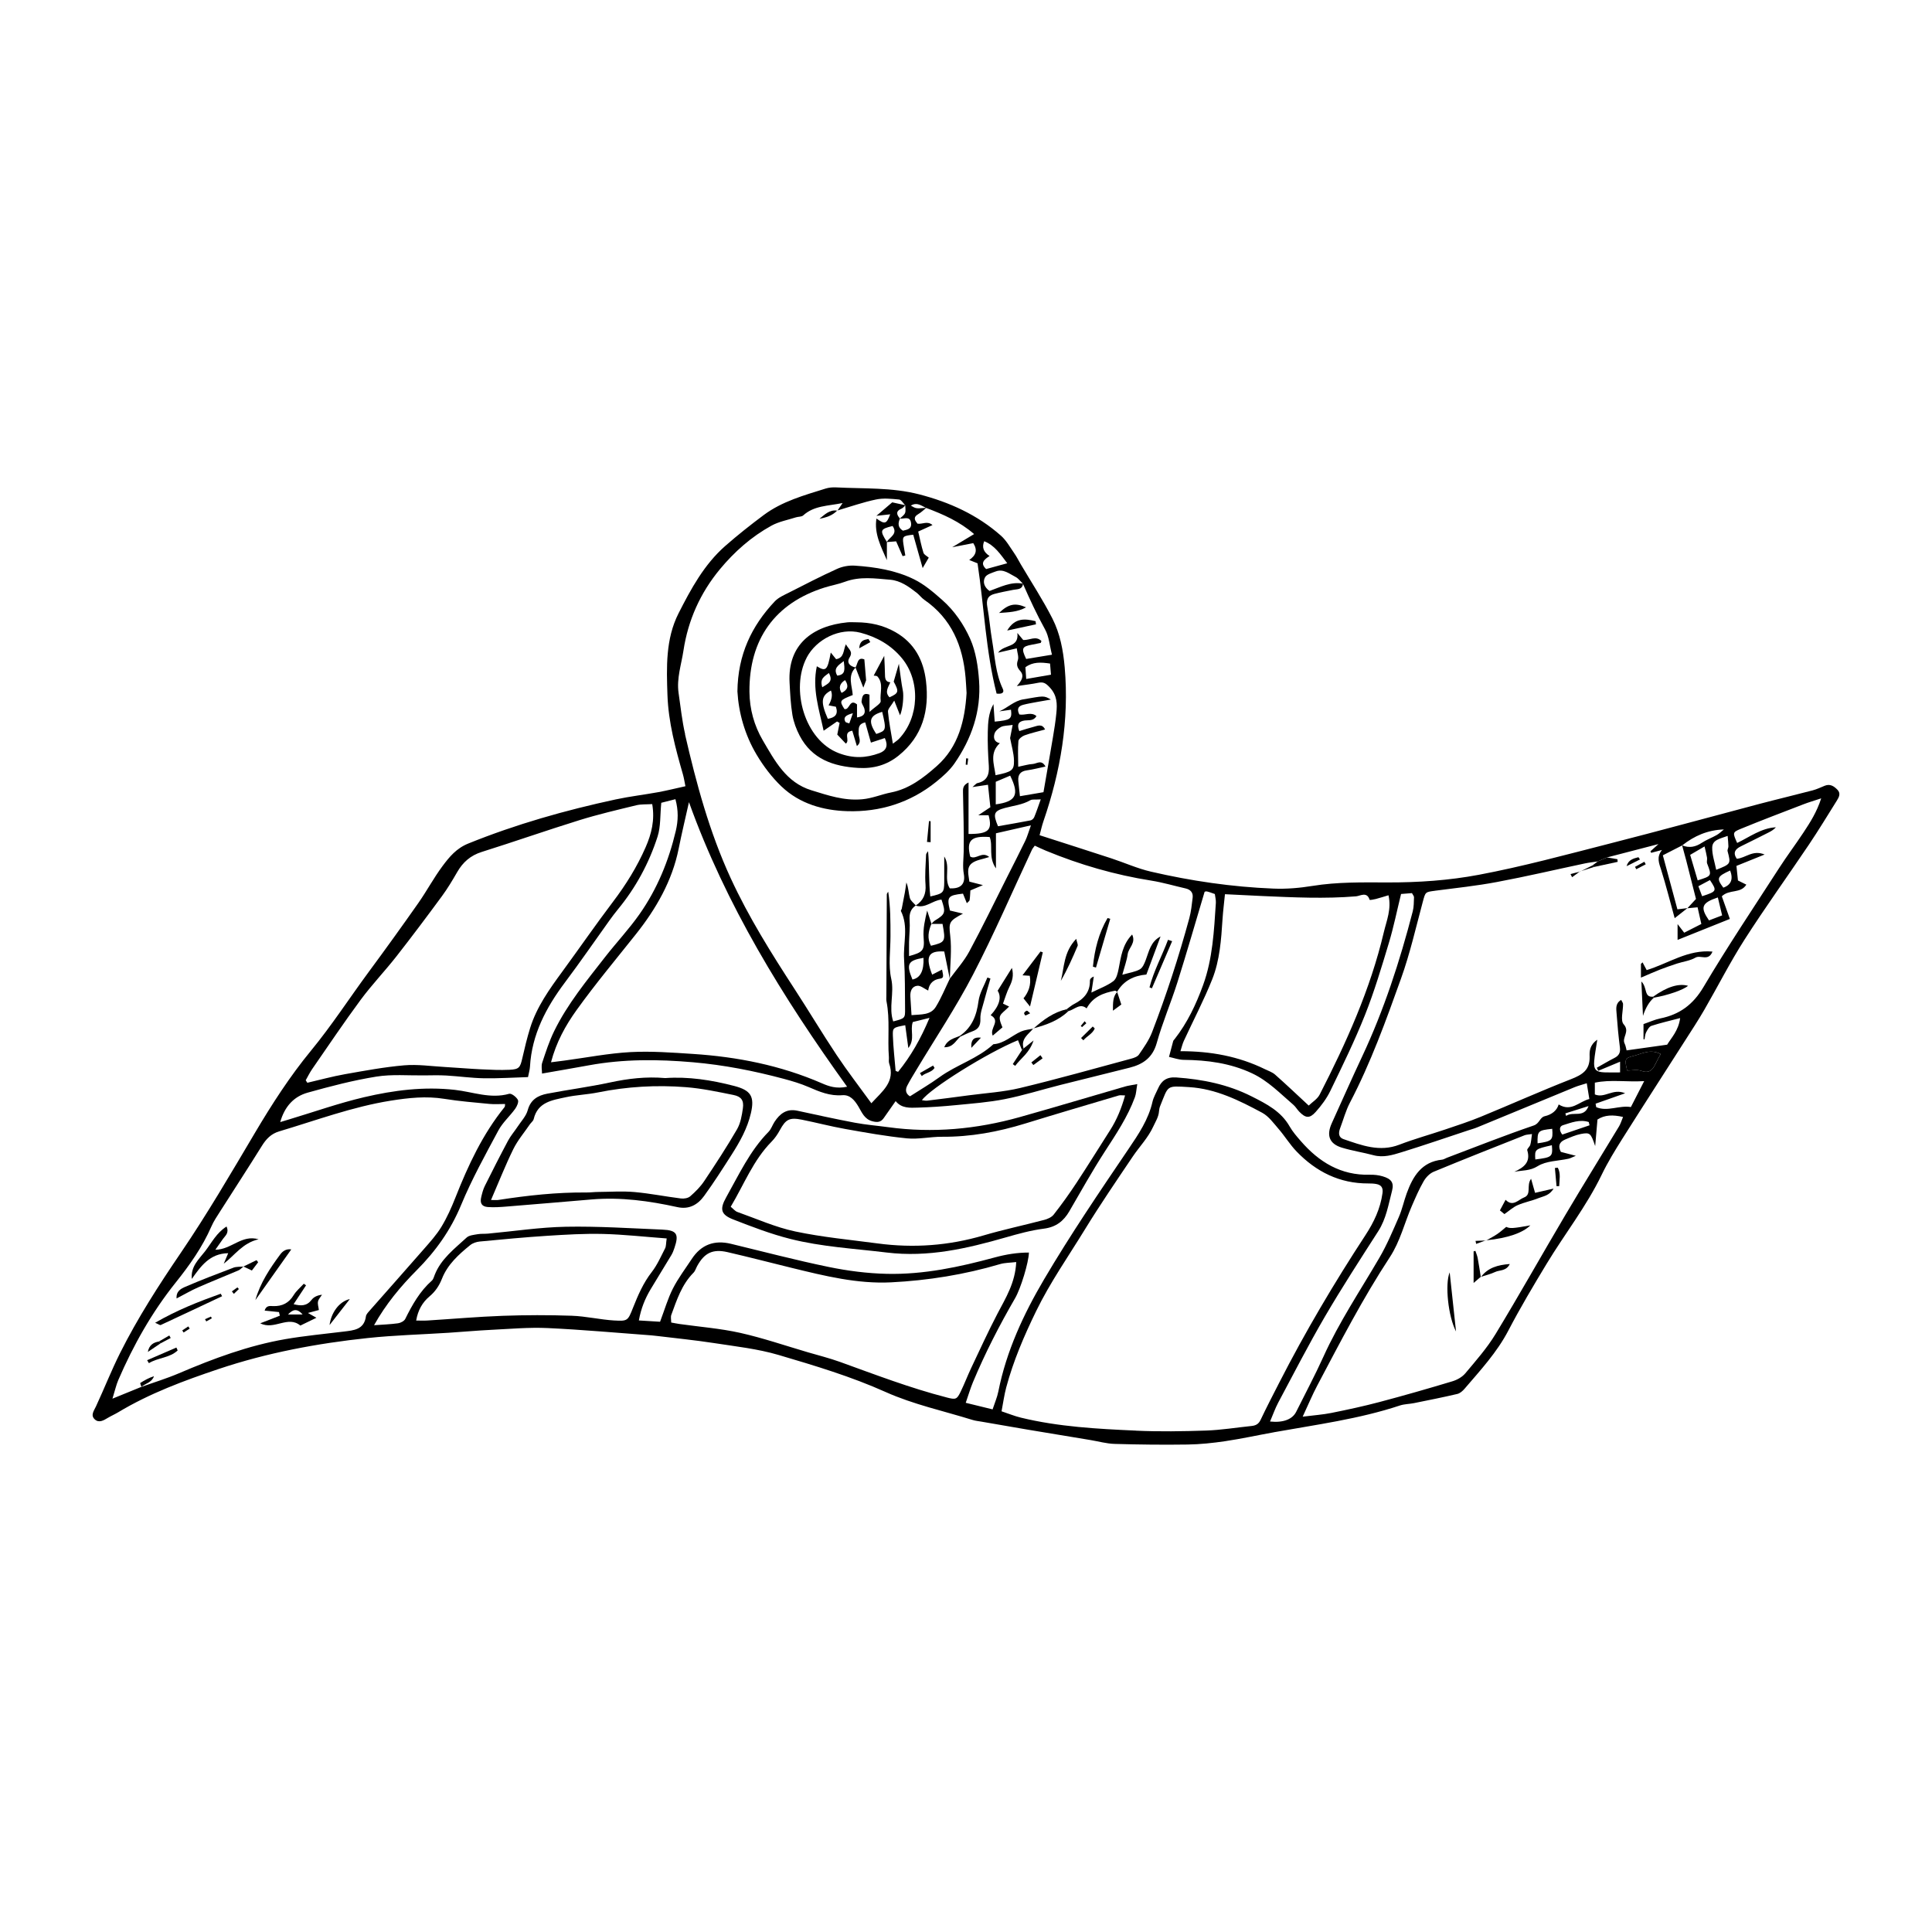 <?xml version="1.0" encoding="UTF-8"?>
<svg id="Layer_1" data-name="Layer 1" xmlns="http://www.w3.org/2000/svg" viewBox="0 0 800 800">
  <defs>
    <style>
      .cls-1 {
        stroke-width: 0px;
      }
    </style>
  </defs>
  <path class="cls-1" d="m684.85,413.12l-.14-.17c.07.09.14.17.14.17Z"/>
  <path class="cls-1" d="m397.68,429.23l-.13-.15c.07.07.13.15.13.15Z"/>
  <path class="cls-1" d="m676.27,437.27c-3.52.85-3.61,1.5-2.5,6.01,1.91,0,4.04-.51,5.75.11,3.17,1.14,4.7-.15,5.91-2.74.6-1.27,1.31-2.49,2.21-4.2-4.4-2.27-7.89-.02-11.38.82Z"/>
  <polygon class="cls-1" points="58.46 574.31 58.46 574.31 58.46 574.31 58.46 574.31"/>
  <path class="cls-1" d="m427.93,425.89l-.04-.05s-.06.07-.09.1c.05-.01.1-.02.15-.03,0,0-.01-.01-.02-.02Z"/>
  <path class="cls-1" d="m379.2,374.98s.04-.03.06-.05c0,0,0,0,0,0-.02.02-.04.03-.07.05,0,0,0,0,0,0Z"/>
  <path class="cls-1" d="m385.72,382.56s.01-.03.02-.05c0,0,0,0,0-.01-.02.02-.04.04-.06.06h.05Z"/>
  <path class="cls-1" d="m393.31,405.23s-.02.03-.03.04c0,.04.02.08.02.12,0-.05,0-.1,0-.16Z"/>
  <path class="cls-1" d="m372.65,214.71s0-.03.02-.04c0,0,0,0,0-.01-.02.02-.04.03-.05.05.02,0,.03,0,.05,0Z"/>
  <path class="cls-1" d="m423.53,241.66s.05.05.07.08c0,.02.02.04.02.05,0-.04.02-.07.03-.11-.04,0-.08-.01-.12-.02Z"/>
  <path class="cls-1" d="m374.85,209.27s.06-.06.09-.09c-.06-.01-.11-.03-.17-.04.03.03.05.06.08.09,0,.01,0,.03,0,.04Z"/>
  <path class="cls-1" d="m527.47,593.07c17.52-3.15,35.21-5.46,52.21-11.09,1.85-.61,3.9-.59,5.84-.98,5.98-1.21,11.97-2.4,17.91-3.79,1.12-.26,2.22-1.23,3.01-2.15,6.55-7.66,13.4-15.03,18.15-24.13,4.92-9.43,10.37-18.59,15.88-27.69,7.46-12.32,16.43-23.7,22.74-36.77,2.5-5.18,5.53-10.12,8.61-15,8.56-13.56,17.27-27.02,25.9-40.53,2.71-4.25,5.49-8.46,8.01-12.82,5.59-9.66,10.64-19.66,16.65-29.05,8.54-13.33,17.82-26.2,26.66-39.34,4.02-5.98,7.76-12.16,11.59-18.27.88-1.41,1.66-2.95.22-4.44-1.43-1.48-3.05-2.57-5.29-1.65-1.66.68-3.31,1.47-5.04,1.92-7.31,1.92-14.66,3.66-21.97,5.59-20.71,5.47-41.37,11.15-62.12,16.45-17.97,4.59-35.92,9.48-54.12,12.91-12.32,2.32-25.08,3.19-37.64,3.16-10.47-.03-20.83-.24-31.22,1.44-5.3.86-10.77,1.33-16.13,1.11-17.14-.68-34.09-3.16-50.79-7.03-5.57-1.29-10.88-3.7-16.34-5.49-9.73-3.19-19.48-6.29-29.72-9.59.54-1.98.95-3.88,1.57-5.7,7.12-20.69,10.74-41.81,8.83-63.79-.62-7.13-1.93-14.03-5.12-20.28-3.91-7.69-8.67-14.95-13.06-22.39-.91-1.55-1.72-3.17-2.74-4.64-1.74-2.49-3.26-5.27-5.49-7.24-9.77-8.64-21.33-13.87-33.88-17.11-11.3-2.91-22.88-2.28-34.37-2.87-1.42-.07-2.94.05-4.29.47-8.94,2.8-18.06,5.29-25.71,11-5.47,4.08-10.84,8.33-15.96,12.83-8.7,7.66-14.15,17.75-19.28,27.85-5.38,10.59-4.99,22.3-4.59,33.85.39,11.28,3.31,22.06,6.4,32.82.43,1.5.66,3.06,1.04,4.92-4.07.9-7.68,1.8-11.32,2.47-5.85,1.07-11.77,1.75-17.58,3-20.81,4.48-41.23,10.25-61.02,18.26-4.92,1.99-7.82,5.52-10.63,9.29-3.65,4.89-6.54,10.34-10.05,15.35-6.72,9.57-13.56,19.07-20.51,28.48-8.02,10.87-15.34,22.2-23.97,32.69-8.67,10.53-16.17,22.16-23.14,33.93-9.93,16.75-19.73,33.56-30.68,49.66-9.14,13.42-17.93,27.05-25.2,41.58-3.61,7.21-6.57,14.74-9.97,22.07-.85,1.83-2.35,3.65-.53,5.37,1.73,1.63,3.68.46,5.43-.6,1.39-.83,2.89-1.48,4.28-2.31,13.06-7.86,27.32-13.13,41.62-17.93,20.01-6.71,40.76-10.6,61.75-12.82,11.1-1.18,22.29-1.46,33.44-2.18,5.93-.38,11.86-.93,17.79-1.22,7.73-.38,15.48-1.08,23.18-.73,14.38.66,28.72,1.98,43.08,3.03.9.07,1.79.18,2.68.29,7.67.94,15.37,1.69,23,2.87,9.04,1.4,18.26,2.39,26.99,4.97,14.97,4.42,29.92,8.89,44.3,15.34,11.42,5.12,23.92,7.81,35.96,11.55,1.19.37,2.47.49,3.71.71,6.37,1.11,12.73,2.23,19.1,3.3,8.68,1.46,17.36,2.88,26.05,4.32,3.31.55,6.61,1.49,9.93,1.59,10.08.29,20.17.41,30.24.26,5.21-.08,10.44-.63,15.59-1.39,6.74-1,13.41-2.47,20.13-3.68Zm142.89-126.58c-7.36,12.19-14.88,24.28-22.13,36.53-9.73,16.43-19.06,33.1-28.97,49.41-3.53,5.8-8.11,10.99-12.5,16.23-1.3,1.55-3.42,2.73-5.4,3.32-9.99,3.01-20.03,5.89-30.11,8.56-6.61,1.75-13.31,3.19-20.02,4.54-3.48.7-7.05.93-11.82,1.53,2.37-5.1,4.02-9.08,6.03-12.87,9.51-17.99,18.85-36.09,30.03-53.12,4.34-6.62,6.08-14.21,9.16-21.29,1.51-3.46,3-6.96,4.89-10.22.92-1.6,2.49-3.23,4.16-3.92,12.47-5.17,25.04-10.12,37.59-15.09.77-.31,1.67-.29,3.09-.52-.26,1.78-.33,3.15-.69,4.44-.23.82-1.44,1.7-1.27,2.26,1.53,4.94-1.39,7.14-5.37,8.95,3.36-.7,6.44-.31,9.7-2.35,3.53-2.21,8.48-2.13,12.8-3.09.62-.14,1.19-.47,2.99-1.2-2.77-.72-4.37-1.14-6.19-1.61-1.22-2.24-.8-4.05,1.73-5.11,2.15-.9,4.32-1.89,6.58-2.32,3.78-.71,4.07-.34,5.89,5.01.37-4.29.65-7.49.95-10.99,3-1.96,6.43-2.01,10.59-1.06-.63,1.5-1.01,2.83-1.69,3.96Zm-27.76,7.72c.41,4.76.07,5.03-6.86,5.9-.27-4.24-.2-4.3,6.86-5.9Zm.14-6.79c.39,4.7-.06,5.15-6.07,6-.09-5.13.14-5.36,6.07-6Zm15.13-2.81c.11.45.21.9.32,1.35-3.79,1.29-7.58,2.57-11.28,3.84-1.36-1.69-1.27-3.4.25-3.87,3.45-1.08,7-2.53,10.71-1.32Zm-9.7-3.58c3.2-1.01,6.4-2.02,9.61-3.03-1.94,5.15-6.4,2.03-9.28,4.08-.11-.35-.21-.7-.32-1.05Zm27.15-2.62c-4.85-.82-9.68,2.03-14.36.04-.09-.48-.17-.96-.26-1.44,3.71-1.31,7.43-2.62,12.24-4.31-5.1-2.18-8.46,2.23-12.55.48v-4.87c6.56-1.38,12.97-.21,20.43-.64-2.16,4.23-3.78,7.38-5.5,10.73Zm10.12-17.76c-1.21,2.59-2.74,3.88-5.91,2.74-1.72-.62-3.84-.11-5.75-.11-1.11-4.51-1.02-5.16,2.5-6.01,3.49-.85,6.98-3.09,11.38-.82-.91,1.71-1.62,2.93-2.21,4.2Zm28.15-73.09c-2.9-3.87-2.64-4.62,2.83-7.1q2.02,5.39-2.83,7.1Zm-6.7-10.01c1.96,5.13,1.98,5.15-3.92,6.99-1.06-3.61-2.02-6.84-3.11-10.56,1.89-1.11,3.64-2.13,5.96-3.49.45,1.98.81,3.29,1.02,4.63.13.8-.22,1.72.05,2.44Zm1.16,6.87c2.99,4.49,2.89,4.7-3.24,6.68-.47-1.26-.95-2.53-1.55-4.13,1.76-.94,3.29-1.75,4.79-2.55Zm3.27,7.19c.61,2.55,1.14,4.76,1.78,7.43-2,.76-3.76,1.44-5.44,2.08-3.73-5.41-3.11-7.25,3.66-9.51Zm4.38-21.14c0,.67-.5,1.4-.34,2,1.38,5.28,1.41,5.27-4.72,7.7-.61-3.18-1.74-6.24-1.65-9.27.1-3.23,3.35-3.61,6.39-4.77.14,1.73.3,3.04.32,4.35Zm-121.46,18.36c8.57-1.11,17.18-2.02,25.66-3.62,12.17-2.28,24.23-5.12,36.34-7.68,1.76-.37,3.56-.56,5.34-.83.15-.07.31-.13.46-.2,1.12-.48,2.25-.97,3.37-1.45h0c6.9-1.79,13.81-3.59,21.33-5.54-1.38,1.24-2.35,2.11-3.32,2.99.09.21.19.43.28.64,1.26-.33,2.53-.67,4.5-1.19-2.42,3-1.19,5.57-.32,8.34,1.98,6.31,3.59,12.75,5.57,19.91,1.86-1.47,3.55-2.8,5.23-4.12.01-.01.03-.03.04-.04-1.22.15-2.44.3-4.14.5-1.96-7.29-3.92-14.52-6.03-22.38,2.65-1.36,5.32-2.72,7.98-4.08,0-.02,0-.03-.01-.05.02,0,.04.01.06.02,4.96-3.92,10.53-6.38,17.25-6.59-.98.78-1.89,1.68-2.96,2.3-2.01,1.15-4.24,1.94-6.16,3.21-2.61,1.74-5.22,2.27-8.13,1.08,0,0-.02.01-.02.02,0,0-.01,0-.02.01.55,2.02,1.13,4.04,1.65,6.07,1.36,5.32,2.7,10.64,4.08,16.09-1.2,1.3-2.37,2.55-3.53,3.81,0,0,.01,0,.02,0-.02.01-.04.03-.06.04h0c1.24-.12,2.47-.23,4.23-.4.51,2.24,1,4.43,1.56,6.91-2.5,1.27-4.7,2.39-7.1,3.61-.91-1.19-1.64-2.14-2.74-3.56v6.54c7.42-2.98,14.62-5.86,21.65-8.68-1.04-2.92-2.2-6.19-3.33-9.36,3.13-3.06,7.75-.99,10.15-4.84-.89-.44-2.03-1.01-3.47-1.72-.18-1.7-.38-3.63-.63-6.04,3.68-1.49,7.22-2.92,11.67-4.71-4.96-2.08-7.94,1.52-11.54,1.75-1.68-2.52-.64-3.99,1.68-5.13,3.89-1.9,7.75-3.85,11.61-5.8,1.05-.53,2.07-1.15,2.92-2.1-6.08.34-10.84,4-16.04,6.49-1.85-4.14-1.97-4.42,1.36-5.79,8.65-3.56,17.4-6.87,26.12-10.23,2.14-.83,4.36-1.47,7.32-2.45-1.82,5.65-4.56,9.95-7.37,14.19-3.28,4.95-6.85,9.71-10.07,14.7-10.55,16.35-21.4,32.52-31.31,49.25-4.33,7.31-9.91,11.37-17.88,12.99-2.28.46-4.44,1.48-6.95,2.34v6.24c.14.04.28.07.42.11.21-.99.22-2.08.67-2.95.53-1.02,1.26-2.36,2.2-2.67,3.7-1.21,7.51-2.07,11.88-3.22-.66,5.22-3.74,8.28-5.38,11.02-6.01.85-11.25,1.58-16.79,2.36-.24-.87-.37-1.93-.82-2.83-1.25-2.52,2.35-4.91-.39-7.97-1.43-1.59-.21-5.53-.26-8.41,0-.46-.4-.9-.78-1.69-2.51,1.46-2.03,3.74-1.89,5.71.33,4.67.78,9.34,1.37,13.99.27,2.13-.41,3.39-2.28,4.34-2.48,1.26-4.87,2.7-7.3,4.06.2.42.4.84.61,1.26,2.87-1.2,5.74-2.39,9.04-3.77v4.43c-2.29,0-4.42.07-6.53-.02-3.49-.15-4.47-1.18-4.18-4.74.21-2.58.73-5.13,1.27-8.78-3.28,2.32-3.23,4.92-3.17,6.96.17,5.61-3.05,7.56-7.7,9.38-12.56,4.91-24.89,10.44-37.37,15.57-4.82,1.98-9.8,3.6-14.75,5.27-6.31,2.13-12.76,3.9-18.97,6.29-8.19,3.15-15.61.26-23.1-2.29-2.16-.73-2.14-2.62-1.42-4.53,1.34-3.54,2.32-7.27,4.06-10.59,8.62-16.48,14.91-33.94,21.15-51.37,3.7-10.31,6.14-21.08,8.99-31.68,1.14-4.22.97-4.15,5.13-4.69Zm-87.02,1.44c5.57.27,10.54.54,15.51.76,12.92.56,25.84,1.19,38.78.12,1.7-.14,4.55-2.12,5.62,1.46.04.13,1.68-.12,2.54-.35,1.69-.44,3.35-.98,5.27-1.55,1.31,5.73-.79,10.49-1.93,15.3-5.58,23.68-15.52,45.68-26.55,67.21-.96,1.88-3.1,3.16-4.55,4.57-4.9-4.54-9.32-8.75-13.89-12.79-1.17-1.04-2.8-1.57-4.25-2.28-10.88-5.32-22.47-7.47-34.98-7.44.54-1.68.84-3.03,1.41-4.27,3.92-8.5,8.29-16.81,11.75-25.49,3.15-7.9,3.72-16.44,4.27-24.9.22-3.37.65-6.73,1.01-10.37Zm-74.07-17.99c14.04,5.8,28.52,9.98,43.55,12.36,4.79.76,9.48,2.16,14.22,3.24,2.07.47,3.19,1.74,2.93,3.86-.35,2.85-.64,5.75-1.39,8.5-4.36,15.99-9.48,31.74-15.43,47.21-1.27,3.29-3.41,6.29-5.42,9.23-.62.9-2.09,1.4-3.27,1.71-15.29,4.12-30.53,8.43-45.92,12.12-6.96,1.67-14.23,2.1-21.36,3.05-5.71.77-11.42,1.5-17.14,2.2-.67.08-1.37-.11-2.17-.19,3.25-4.77,27.31-19.77,39.78-24.84.55,1.35,1.1,2.71,1.65,4.07.23-.22.46-.44.67-.67-1.22-3.96,1.95-5.78,3.94-8.18-1.66.35-3.42.49-4.94,1.15-3.87,1.69-7,4.99-11.51,5.29-6.52,6.03-15.22,8.5-22.31,13.64-3.86,2.8-8.01,5.21-12.22,7.93-1.71-1.01-2.09-2.6-1.14-4.42,1.16-2.23,2.48-4.37,3.78-6.52,7.86-13.11,16.41-25.88,23.44-39.42,8.79-16.93,16.34-34.5,24.44-51.78.22-.48.6-.88,1.15-1.65,1.53.7,3.08,1.46,4.68,2.12Zm-43.07,49.21c-1.38.7-2.72,1.39-4.09,2.09-2.95-7.52-1.58-9.99,5-9.59.77,3.78,1.53,7.54,2.29,11.29,0-.01.02-.03.03-.04.11-5.95.85-11.89.15-17.85-.66-5.56-.38-6.05,5.28-9.08-2.37-.56-3.88-.92-5.39-1.28-1.36-5.63-.87-6.3,5.4-6.99.47,1.17.97,2.42,1.59,3.95.53-.55,1.09-.87,1.15-1.26.2-1.23.21-2.49.32-4.02,1.33-.56,2.71-1.15,5.2-2.2-2.53-.65-3.96-1.02-5.62-1.45-.27-2.62-1.36-5.65.96-7.54,1.77-1.44,4.49-1.7,7.27-2.65-3.07-2.56-5.44,1.3-7.87-.18-1.65-6.66.31-8.67,8.06-8.09,1.48,3.73-.69,8.21,2.59,12.99v-14.54c4.67-1.07,8.98-2.05,14.49-3.3-1.04,2.88-1.53,4.71-2.34,6.39-2.44,5.03-4.99,10.01-7.51,15-5.19,10.3-10.21,20.69-15.68,30.85-2.17,4.03-5.33,7.53-8.05,11.26,0,.05,0,.1,0,.16,0-.04-.02-.08-.02-.12,0,.01-.02.02-.02.03-1.89,3.88-3.51,7.92-5.76,11.58-2.15,3.51-6.08,3.08-10.07,3.45-.17-2.72-.33-5.2-.48-7.68-.14-2.23.64-4.26,2.89-4.49,1.35-.14,2.85,1.21,4.5,1.99.28-2.12,1.37-4.37,4.73-4.9,1.72-.27,1.65-.78,1.01-3.77Zm21.74-97.76c.37-1.11,1.62-2.19,2.73-2.74,1.17-.57,2.65-.49,4.77-.82-.43,2.18-.75,3.81-1.06,5.44.57,3.12,1.55,6.22,1.61,9.35.09,4.06-.96,4.67-7.63,6.04-.62-4.63-2.56-9.26,1.77-13.27-2.34-.46-2.77-2.25-2.18-4.01Zm.5,29.34v-9.35c1.87-.8,3.93-1.68,5.97-2.54,3.91,7.9,2.48,10.75-5.97,11.89Zm-34.5,72.53c-2.66-6.42-1.91-7.89,4.58-8.98q.35,8.01-4.58,8.98Zm.13,17.61c1.76-.44,3.9-.97,6.94-1.73-3.64,8.7-7.74,15.87-13.01,22.35-.34-.13-.68-.26-1.02-.39-.4-4.84-.97-9.68-1.14-14.53-.12-3.43.13-3.44,5.12-4.39.38,2.85.76,5.67,1.28,9.46,2.91-3.8.61-7.19,1.84-10.76Zm50.31-84.87c-.24.58-.93,1.25-1.52,1.36-4.51.88-9.04,1.64-13.49,2.43-2.14-5.1-1.8-6.32,2.93-7.59,3.53-.94,7.18-1.29,10.45-3.18.8-.46,2.01-.2,4.32-.35-1.12,3.11-1.82,5.25-2.69,7.33Zm-20.72-114.23c4.38,1.73,6.71,5.42,9.54,9.12-3.1.85-5.79,1.59-8.74,2.4-2.69-2.48-.72-4,1.42-5.4q-3.78-2.42-2.22-6.12Zm-123.83,79.96c-1.29-5.61-1.89-11.38-2.72-17.09-.88-6.04,1.14-11.76,2.02-17.62,1.92-12.64,7-23.88,15.08-33.64,6-7.24,13.06-13.5,21.36-18.06,3.08-1.69,6.73-2.35,10.13-3.44,1-.32,2.33-.18,3.01-.8,4.49-4.08,10.18-3.88,16.31-5.12-.96,1.41-1.52,2.24-2.07,3.06,5.29-1.56,10.53-3.4,15.91-4.53,3.06-.65,6.38-.29,9.55.01.89.09,1.66,1.47,2.48,2.32.06.01.11.03.17.04-.03.03-.06.06-.09.09,0,1.06.28,2.24-.09,3.15-.36.88-1.36,1.51-2.1,2.24,0,0,0,0,0,.01,0,.01,0,.03-.02.04.16.01.32.03.48.03,1.64-.02,3.75-1.01,4.12,1.79.34,2.53-1.57,2.75-3.35,3.2-2.13-1.3-2.11-3.05-1.26-5.01-.02,0-.03,0-.05,0,.02-.02.04-.03.05-.05-1.43-1.64-1.78-3.06.7-4.1.58-.24,1.01-.83,1.49-1.29,0-.01,0-.03,0-.04-.03-.03-.05-.06-.08-.09-1.83-.4-3.65-.8-5.29-1.16-2.16,1.84-4.35,3.71-6.54,5.58,1.85-.2,3.7-.4,5.7-.62-1.53,4.07-2.19,4.23-5.69,1.74-1,6.24,1.87,11.63,4.32,17.24v-7.49s-.06,0-.09,0c.02-.03.04-.06.06-.09-2.99-4.8-2.81-5.27,2.39-6.57,2.33,3.34-1.17,4.54-2.39,6.57.01.02.02.03.03.05v.04c1.2-.09,2.41-.19,3.83-.3.91,2.08,1.8,4.1,2.68,6.13.37-.1.75-.19,1.12-.29-.27-1.6-.57-3.2-.8-4.81-.44-3.09-.2-3.31,4.08-3.78,1.21,4.28,2.43,8.62,3.9,13.82,1.17-2,1.85-3.16,2.53-4.32-.76-.67-1.94-1.21-2.2-2.03-.89-2.82-1.45-5.74-2.17-8.78,2.15-.98,3.85-1.75,5.92-2.69-2.18-1.85-4.08-.26-6.22-.57-1.01-1.3-2.05-2.59.4-4.01,1.16-.67,2.13-1.65,3.19-2.51-.03-.01-.05-.02-.08-.04-4.11.35-4.14.34-6.26-.92,2.58-1.58,4.37.09,6.26.92.05,0,.09,0,.13-.01-.02.02-.04.03-.06.05,0,0,0,0,.01,0,6.97,2.63,13.77,5.56,19.86,10.83-3.2,1.92-6.11,3.66-9.01,5.41,0,.01-.02.02-.02.03,2.91-.57,5.83-1.14,8.68-1.69,1.88,2.95,1.1,5.08-1.67,6.98,1.47.59,2.38.95,3.44,1.38,2.72,18,3.4,36.35,7.89,53.94,2.31.3,3.3-.44,2.56-1.99-3.02-6.37-3.27-13.32-4.43-20.07-.79-4.58-1.12-9.25-1.97-13.82-.52-2.8.1-4.66,2.92-5.39,2.58-.67,5.2-1.19,7.82-1.69,1.69-.32,3.7-.03,4.03-2.45,0-.02-.02-.04-.02-.05-.03-.02-.05-.05-.07-.08-4.96-.89-9.29,1.45-13.77,3.05-2.22-1.58-2.9-3.78-1.84-5.68.7-1.24,2.81-1.8,4.39-2.4,3.21-1.21,5.65.97,8.21,2.26,1.17.59,2.02,1.8,3.01,2.76.04,0,.08.01.12.02,0,.04-.02.07-.03.11,2.81,6.38,5.73,12.7,9.12,18.82,1.66,2.99,1.91,6.77,2.88,10.5-4.13.68-7.45,1.23-10.69,1.76-2.1-4.39-1.77-5.15,2.37-5.91,1.21-.22,2.41-.46,3.61-.72.1-.02.14-.29.35-.79-2.3-2.36-4.97-.25-7.55-.43-.58-.7-1.22-1.47-2.42-2.91.72,6.34-5.42,4.54-7.98,8.15,2.86-.66,5.04-1.17,7.73-1.79.21,1.84.91,3.56.45,4.89-.67,1.93-.27,3.09.99,4.5,1.74,1.95.72,3.91-1.42,6.24,3.63-.54,6.28-.83,8.88-1.37,2.16-.44,3.15.19,4.79,1.96,3.06,3.3,3.08,6.78,2.71,10.57-.33,3.4-.87,6.79-1.44,10.16-1.27,7.57-2.61,15.13-3.9,22.62-3.46.59-6.24,1.06-9.75,1.66-.24-2.24-.49-4.29-.67-6.33-.23-2.6.89-4.02,3.58-4.38,2.46-.33,4.87-.98,7.68-1.57-1.66-3.09-3.68-1.13-5.28-1.06-1.72.08-3.42.63-6.02,1.15-.01-3.97-.21-7.32.08-10.63.08-.88,1.5-1.99,2.53-2.37,2.67-.97,5.48-1.59,8.51-2.43-1.24-2.58-3.2-1.48-4.89-1.06-1.88.47-3.73,1.1-5.78,1.72-1.08-2.77-.33-4.03,2.25-4.39,1.66-.23,3.66.31,4.85-1.84-2.26-1.87-4.63-.2-7.07-.65-.91-1.79-.91-3.34,1.52-3.99,1.91-.51,3.87-.82,5.81-1.19,1.7-.32,3.42-.6,5.71-1-3.01-1.77-2.96-1.51-11.43-.08-3.88.66-6.45,3.48-9.93,4.97,1.61-.23,3.22-.45,4.85-.68.46,3.87-.14,4.3-6.75,4.93-.17-2.42-.34-4.84-.51-7.26-2.07,3.67-2.26,7.64-2.35,11.54-.11,4.68.11,9.37.43,14.05.25,3.74-.82,6.3-4.77,7.14-.46.1-.82.64-2,1.63,2.53-.38,4.17-.62,6.42-.96.34,3.15.65,6.1.99,9.3-1.49.99-2.94,1.96-4.99,3.32h4.25c1.67,6.19.02,7.79-8.3,7.76v-21.32c-2.44,1.12-2.32,2.67-2.29,4.24.15,8.08.41,16.16.29,24.23-.05,3.16-.53,6.21.05,9.45.68,3.83-.99,6.19-5.82,5.91-2.57-4.04.41-9-2.29-13.19,0,3.52.03,7.05,0,10.57-.05,4.44-.35,4.75-5.77,5.98-.7-6.21-.34-12.38-.92-18.74-.29.48-.82.95-.83,1.43-.16,4.14-.54,8.31-.23,12.42.29,3.83-.9,6.58-4.01,8.62,0,0,0,0,0,0-.02.02-.04.03-.06.05,4.03,1.35,7.01-2.2,10.68-2.47,1.83,5.36,1.6,6.03-2.67,8.63-.56.34-.99.89-1.47,1.36,0,0,0,0,0,.01,0,.02-.01.03-.02.05h4.59c1.34,7.33,1.21,7.59-4.79,9.06-1.65-3.05-1.07-6.05.19-9.06h-.05s.04-.04.06-.06c-.59-1.82-1.18-3.63-1.77-5.45-.85,3.65-1.79,7.31-1.46,11.3.43,5.23-.36,5.99-6.04,7.55,0-2.04-.04-3.93,0-5.81.07-3.05.44-6.11.23-9.14-.17-2.56.39-4.51,2.49-5.97,0,0,0,0,0,0,.02-.02.04-.03.07-.05-.85-1.02-2.13-1.91-2.45-3.07-.56-2.01-.52-4.19-1.45-6.46-.21,1.39-.38,2.8-.63,4.18-.4,2.24-.85,4.48-1.29,6.71-.07.33-.45.74-.34.95,3.24,6.47.89,13.31,1.31,19.96.42,6.82.34,13.68.41,20.52.04,3.95-.02,3.95-4.91,5.23-1.96-5.77.51-11.73-.81-17.62-1.27-5.66-.31-11.82-.32-17.75,0-6.08,0-12.17-.94-18.35-.2.37-.57.73-.58,1.1-.09,14.05-.14,28.1-.19,42.15,0,.72-.08,1.46.06,2.16,1.51,7.63.38,15.36.99,23.02.07.9-.16,1.88.12,2.69,2.61,7.59-2.79,11.47-7.38,16.48-4.99-6.89-9.93-13.27-14.38-19.96-5.99-8.99-11.53-18.29-17.43-27.35-9.63-14.82-18.99-29.73-26.43-45.87-8.82-19.13-14.24-39.22-18.92-59.59Zm151.48-24.7c-3.47.6-6.55,1.14-10.26,1.78-.14-2-.23-3.39-.33-4.86,3.08-2.28,6.36-2.09,10.2-1.53.13,1.51.25,2.98.39,4.6Zm-149.91,52.77c15.23,42.44,38.74,80.68,65.49,117.85-4.49.95-7.59-.18-10.44-1.42-17.05-7.41-34.96-10.96-53.39-12.16-8.61-.56-17.29-1.22-25.88-.76-9.12.5-18.18,2.28-27.26,3.5-1.74.23-3.49.44-5.64.72,2.17-8.28,5.98-15.21,10.59-21.62,7.76-10.81,16.31-21.03,24.59-31.45,8.24-10.37,15.01-22,17.69-35.43,1.28-6.43,2.83-12.82,4.26-19.24Zm-156.06,110.6c6.67-9.63,13.19-19.36,20.15-28.77,4.59-6.2,9.96-11.81,14.73-17.89,6.43-8.21,12.69-16.56,18.87-24.96,2.34-3.18,4.38-6.6,6.36-10.03,2.35-4.07,5.49-6.85,10.11-8.31,13.55-4.26,26.96-8.97,40.53-13.18,7.73-2.4,15.64-4.24,23.52-6.16,2-.49,4.16-.32,6.58-.48,1.15,6.66-.34,12.39-2.71,17.82-3.54,8.11-8.18,15.57-13.55,22.65-7.18,9.48-13.94,19.28-20.97,28.88-5.34,7.29-10.6,14.62-13.32,23.36-1.28,4.11-2.28,8.32-3.24,12.52-.87,3.83-1.33,4.59-5.25,4.78-3.95.19-7.93,0-11.89-.19-5.03-.24-10.05-.69-15.08-.97-5.57-.32-11.2-1.16-16.71-.68-8.22.71-16.37,2.23-24.51,3.67-5.24.93-10.39,2.35-15.58,3.55-.22-.35-.45-.69-.67-1.04.88-1.53,1.64-3.13,2.64-4.58Zm22.31,102.31c-.76,5.56-5.03,5.81-9.21,6.33-8.03.99-16.1,1.74-24.06,3.11-15.35,2.65-29.86,8.04-44.13,14.14-5.1,2.18-10.43,3.8-15.66,5.68h0s0,0,0,0h0s0,0,0,0c.01,0,.02-.02.03-.02-3.56,1.45-7.14,2.91-11.94,4.87,1.07-3.43,1.54-5.67,2.43-7.73,6.24-14.44,13.89-28.03,23.78-40.38,5.72-7.15,11.05-14.66,14.75-23.17.99-2.29,2.45-4.39,3.79-6.51,5.69-8.95,11.5-17.83,17.1-26.84,1.79-2.88,3.81-5.05,7.19-6.05,15.34-4.57,30.39-10.21,46.28-12.73,7.29-1.16,14.61-1.95,22.05-.75,6.2,1,12.49,1.5,18.75,2.11,2.09.2,4.21.03,6.46.03-.06.37.03.99-.24,1.32-9.07,11.22-15.05,24.09-20.3,37.38-1.65,4.17-3.5,8.33-5.82,12.15-2.02,3.34-4.72,6.31-7.31,9.28-7.46,8.56-15.02,17.02-22.51,25.55-.59.67-1.33,1.45-1.44,2.25Zm102.83,1.74c-5.9-.36-11.74-1.77-17.64-1.97-9.52-.33-19.06-.31-28.58.03-10.41.38-20.81,1.3-31.21,1.95-1.41.09-2.83.01-4.6.01.72-4.27,2.57-7.5,5.48-9.96,2.43-2.05,4.04-4.42,5.2-7.37,2.32-5.89,6.92-10.03,11.69-13.9,1.04-.85,2.58-1.36,3.94-1.49,9.3-.89,18.6-1.77,27.92-2.37,7.71-.49,15.44-.96,23.15-.77,8.57.21,17.11,1.18,26.35,1.86-.31,2.08-.21,3.24-.66,4.11-1.72,3.34-3.25,6.88-5.53,9.81-3.5,4.5-5.67,9.55-7.73,14.73-2.14,5.39-2.19,5.66-7.8,5.32Zm137.56,31.84c-15.02-3.87-29.48-9.41-44.04-14.67-4.39-1.58-8.93-2.72-13.42-4.03-9.3-2.73-18.5-5.89-27.93-8.01-8.22-1.84-16.72-2.49-25.09-3.67-1.06-.15-2.1-.37-3.51-.62,0-1.17-.28-2.28.04-3.16,2.28-6.21,4.32-12.56,9.18-17.45.73-.73,1.03-1.88,1.56-2.83,2.98-5.4,6.43-7.11,12.53-5.71,8.94,2.06,17.83,4.38,26.74,6.56,13.48,3.29,27.05,6.65,41,5.95,15.27-.77,30.38-3.19,45.12-7.55,1.99-.59,4.16-.55,6.7-.85-.4,8.58-4.35,14.84-7.77,21.37-3.83,7.33-7.27,14.86-10.81,22.34-1.54,3.25-2.82,6.62-4.38,9.86-1.62,3.36-2.03,3.48-5.92,2.48Zm19.12,4.97c-3.84-.94-7.25-1.77-11.15-2.73,1.13-3.26,1.92-5.97,3-8.56,5.01-11.99,10.94-23.53,17.46-34.78,2.29-3.95,5.6-14.71,5.7-18.87-4.83-.02-9.51.76-14.12,2.01-14.65,3.98-29.48,7.15-44.72,6.8-8.06-.18-16.2-1.23-24.1-2.86-13.57-2.79-26.98-6.33-40.45-9.58-6.94-1.67-12.34.38-16.21,6.27-2.67,4.06-5.64,7.97-7.83,12.28-2.11,4.15-3.4,8.71-5.3,13.73-2.87-.18-5.51-.34-8.78-.54.89-4.97,2.56-9.04,4.85-12.88,2.84-4.76,5.78-9.46,8.63-14.22.55-.92.93-1.96,1.27-2.98,1.92-5.66.97-7.28-4.98-7.53-13.33-.56-26.67-1.44-39.99-1.19-10.77.2-21.51,1.86-32.27,2.85-1.43.13-2.9-.01-4.3.24-1.56.28-3.48.42-4.53,1.39-4.98,4.62-10.59,8.77-13.21,15.43-.33.83-.57,1.85-1.19,2.4-4.97,4.4-8.12,10.01-11.01,15.85-.45.9-1.9,1.66-2.98,1.81-3.15.44-6.35.54-9.94.8,4.86-8.7,10.98-16.06,17.65-22.76,7.89-7.93,14.07-16.59,18.39-27,4.39-10.61,10-20.74,15.44-30.89,1.76-3.28,4.74-5.89,6.95-8.95.75-1.03,1.56-2.89,1.12-3.71-.64-1.2-2.67-2.79-3.62-2.51-7.73,2.2-15.07-.81-22.47-1.63-12.81-1.43-25.26.15-37.54,3.03-10.5,2.46-20.72,6.08-31.06,9.19-1.02.31-2.03.61-3.72,1.12,1.84-6.46,5.63-10.58,11.37-12.19,9.35-2.62,18.81-5.09,28.38-6.63,6.48-1.05,13.22-.43,19.85-.51,3.06-.04,6.13-.12,9.18.05,5.21.3,10.41,1.05,15.62,1.14,6.05.1,12.11-.31,18.21-.49.36-1.85.74-3.07.81-4.3.76-13.34,6.67-24.49,14.51-34.93,6.27-8.36,12.2-16.98,18.29-25.48,1.16-1.61,2.34-3.2,3.6-4.73,7.41-8.99,12.88-19.11,16.43-30.13,1.34-4.17,1.03-8.88,1.54-14.01,1.63-.41,3.6-.91,5.86-1.49,1.28,4.72,1.16,8.84.15,13.14-2.94,12.42-7.71,24.06-15.03,34.48-4.34,6.18-9.56,11.73-14.21,17.69-7.65,9.81-15.6,19.45-21.11,30.7-2.05,4.19-3.5,8.68-4.97,13.12-.46,1.39-.07,3.05-.07,4.48,6.75-1.19,13.1-2.26,19.42-3.42,14.31-2.63,28.63-2.52,43.09-1.26,12.8,1.11,25.28,3.56,37.63,6.87,3.47.93,6.96,1.96,10.25,3.39,4.49,1.95,8.85,3.79,13.98,3.38,3.15-.25,5.07,2.06,6.66,4.73,1.42,2.38,2.44,5.19,5.77,6.06,2.06.54,3.48.42,4.69-1.31,1.55-2.21,3.1-4.41,4.94-7.04,2.48,3.09,5.95,2.79,9.23,2.7,5.21-.15,10.42-.51,15.61-1.02,6.79-.67,13.65-1.17,20.33-2.49,7.73-1.53,15.29-3.91,22.94-5.85,9.6-2.43,19.22-4.75,28.82-7.19,5.52-1.4,9.49-4.13,11.19-10.24,2.37-8.49,5.89-16.66,8.55-25.08,3.89-12.33,7.46-24.77,11.26-37.49-.05,0,.5-.26.97-.15,1.04.23,2.04.66,3.27,1.07.15,1.25.5,2.48.42,3.68-.76,11.51-1.31,23.11-5.3,34.06-2.88,7.92-6.49,15.57-11.75,22.3-.22.28-.53.55-.62.87-.6,2.17-1.16,4.35-1.73,6.53,2.01.43,4.03,1.2,6.04,1.22,9.82.11,19.31,1.33,28.37,5.59,6.69,3.15,11.63,8.35,17.06,13,.95.81,1.59,1.97,2.46,2.87,2.6,2.69,4.29,2.92,6.79.13,2.37-2.65,4.59-5.62,6.12-8.81,5.01-10.37,10.09-20.74,14.34-31.43,3.85-9.69,6.84-19.75,9.86-29.75,1.97-6.53,3.32-13.25,5.05-20.28,1.49-.12,3.03-.24,4.51-.36.4.78.87,1.26.85,1.71-.08,1.96-.04,3.99-.53,5.87-5.35,20.62-11.9,40.82-20.98,60.15-4.29,9.13-8.37,18.37-12.54,27.55-2.3,5.07-1.01,8.54,4.19,10.12,4.28,1.3,8.76,1.97,13.09,3.13,4.07,1.09,7.89-.08,11.61-1.23,9.28-2.87,18.47-6.04,27.7-9.09,1.2-.4,2.43-.72,3.59-1.2,13.48-5.55,26.94-11.13,40.42-16.67,1.42-.58,2.92-.95,4.99-1.61.41,2.51.71,4.37,1.06,6.52-4.28,1.07-7.46,5.48-12.69,2.26-.78,2.54-2.83,4.19-5.78,4.87-2.04.47-2.12,3.01-4.55,3.84-12.09,4.12-23.98,8.84-35.93,13.36-.67.25-1.32.71-2.01.79-8.5.88-12.1,6.91-14.67,13.97-1.17,3.21-1.87,6.61-3.23,9.73-2.51,5.76-4.96,11.6-8.12,17-7.9,13.54-16.66,26.58-23.15,40.93-3.49,7.71-7.48,15.18-11.25,22.76-1.53,3.09-5.31,4.63-10.83,4.04,1.18-2.75,2.1-5.42,3.41-7.88,6.37-11.93,12.55-23.98,19.36-35.65,6.99-11.96,14.55-23.6,22.03-35.27,3.31-5.16,4.23-11.07,5.72-16.77.89-3.39-.39-4.93-3.89-5.96-1.69-.5-3.55-.71-5.32-.66-11.98.33-21.05-5.25-28.59-13.95-1.65-1.9-3.35-3.84-4.59-6.01-3.6-6.33-9.56-9.35-15.76-12.48-9.88-4.99-20.3-7.06-31.18-7.84-3.96-.28-6.14,1.3-7.58,4.6-.8,1.82-1.86,3.58-2.29,5.48-1.69,7.38-5.75,13.38-9.94,19.56-12.03,17.75-24.09,35.53-34.97,53.99-8.49,14.41-15.6,29.69-18.91,46.37-.48,2.42-1.5,4.73-2.37,7.39Zm59.34,8.79c-15.99-.72-32-1.57-47.64-5.37-2.57-.62-5.03-1.64-8.02-2.63.7-3.66,1.12-6.85,1.95-9.93,2.94-10.98,7.4-21.34,12.38-31.57,5.78-11.87,13.33-22.62,20.18-33.8,6.3-10.27,13.11-20.23,19.85-30.23,2.79-4.14,6.32-7.71,8.47-12.4.97-2.11,2.22-3.98,2.38-6.37.05-.71.2-1.45.47-2.11,3.51-8.62,2.38-8.41,11.94-7.83,11.13.67,20.8,5.52,30.3,10.62,2.71,1.46,4.74,4.32,6.84,6.75,2.59,3,4.67,6.45,7.41,9.29,8.08,8.38,17.81,13.28,29.7,13.23,1.08,0,2.17.03,3.23.22,2.13.37,2.96,1.52,2.64,3.82-.89,6.4-3.54,11.98-7.04,17.34-12.93,19.76-24.95,40.05-35.7,61.09-2.62,5.12-5.28,10.23-7.74,15.44-.83,1.75-2.03,2.34-3.75,2.52-6.25.64-12.49,1.67-18.76,1.89-9.68.33-19.4.49-29.08.05Z"/>
  <path class="cls-1" d="m698.73,376.03s-.03.03-.04.04c.02-.01.04-.03.06-.04,0,0-.01,0-.02,0Z"/>
  <path class="cls-1" d="m367.24,224.36s-.04.06-.06.09c.03,0,.06,0,.09,0v-.04s-.02-.03-.03-.05Z"/>
  <path class="cls-1" d="m346.72,211.42l.02.03s.05-.07.07-.11c-.04.01-.08.03-.12.04,0,0,.01.02.03.04Z"/>
  <path class="cls-1" d="m696.58,350.04s-.04-.01-.06-.02c0,.02,0,.03.01.05,0,0,.01,0,.02-.01,0,0,.02-.01.02-.02Z"/>
  <path class="cls-1" d="m383.45,210.27s.05.02.08.04c.02-.02.04-.03.06-.05-.05,0-.09,0-.13.01Z"/>
  <path class="cls-1" d="m659.42,358.33c.19.23.37.45.56.68,3.29-.71,6.57-1.42,9.86-2.14-.03-.36-.06-.73-.09-1.09-1.44-.25-2.88-.49-4.32-.74h0c-1.12.48-2.25.97-3.37,1.45-.15.07-.31.13-.46.2l-2.17,1.64Z"/>
  <path class="cls-1" d="m665.43,355.04h0c-1.13.48-2.25.97-3.37,1.45,1.12-.48,2.25-.97,3.37-1.45h0Z"/>
  <path class="cls-1" d="m323.61,325.67c7.51,7.17,17.3,9.93,27.28,10.22,13.47.4,26.01-3.49,36.69-12.1,2.78-2.25,5.59-4.71,7.61-7.61,7.13-10.28,11.12-21.73,10.22-34.33-.42-5.85-1.32-12.02-3.67-17.3-2.66-5.97-6.53-11.66-11.58-16.11-3.6-3.18-7.38-6.44-11.64-8.54-7.65-3.77-16.11-5.12-24.59-5.68-2.42-.16-5.13.34-7.34,1.35-6.71,3.04-13.26,6.43-19.82,9.77-2.07,1.05-4.37,2.02-5.92,3.64-9.64,10.19-15.34,22.13-15.5,37.34.5,8.77,3.03,17.94,7.97,26.22,2.83,4.75,6.3,9.32,10.28,13.13Zm18.01-82.44c2.74-.85,5.6-1.34,8.27-2.34,6.17-2.3,12.45-1.36,18.7-.84,4.3.36,7.7,2.86,10.98,5.4,1.13.88,2,2.12,3.18,2.93,11.29,7.8,15.95,19.08,17.08,32.24.17,1.98.26,3.96.41,6.36-.7,11.18-3.27,22.21-12.35,30.24-5.47,4.84-11.37,9.44-18.94,10.92-4,.78-7.66,2.43-11.92,2.82-7.55.69-14.18-1.62-21.03-3.72-10.49-3.22-15.16-12.21-20.14-20.68-3.58-6.11-5.47-12.94-5.53-20.11-.18-21.59,10.45-36.74,31.29-43.22Z"/>
  <path class="cls-1" d="m394.36,226.59s.02-.02.02-.03c-.02.01-.05.03-.07.04.01,0,.03,0,.04,0Z"/>
  <path class="cls-1" d="m417.05,261.09c4.34-.93,8.13-1.75,11.93-2.57-.06-.43-.11-.87-.17-1.3-4.35-1.06-8.54-1.53-11.76,3.87Z"/>
  <path class="cls-1" d="m413.68,253.82c4-.31,7.57-.34,11.19-2.33-4.51-2-7.32-1.41-11.19,2.33Z"/>
  <path class="cls-1" d="m383.84,348.63c.5.03,1,.06,1.51.1v-8.69c-.22-.02-.45-.03-.67-.05-.28,2.88-.56,5.76-.83,8.64Z"/>
  <path class="cls-1" d="m339.3,214.83c2.71-.54,5.33-1.28,7.33-3.39-3.15-.48-5.15,1.67-7.33,3.39Z"/>
  <path class="cls-1" d="m346.63,211.45s.07,0,.11,0c0,0-.01-.02-.02-.03l-.03-.04s-.04.04-.06.06Z"/>
  <path class="cls-1" d="m346.72,211.42s-.03-.04-.03-.04l.03.04Z"/>
  <path class="cls-1" d="m399.89,316.62c.23.02.47.05.7.07.1-.86.21-1.73.31-2.59-.28-.03-.56-.07-.84-.1-.06.87-.12,1.75-.18,2.62Z"/>
  <path class="cls-1" d="m442.8,501.53c4.79-8.24,9.43-16.57,14.6-24.57,4.7-7.27,9.52-14.42,12.53-22.6.55-1.49.59-3.17.99-5.46-2.35.46-3.75.62-5.09,1.01-14.51,4.2-28.98,8.55-43.52,12.64-17.88,5.02-36.05,6.72-54.53,4.19-4.62-.63-9.29-1-13.87-1.86-7.95-1.5-15.85-3.25-23.76-4.96-4.41-.95-7.23,1.22-9.45,4.63-.88,1.35-1.38,3.02-2.48,4.13-7.71,7.84-12.25,17.73-17.53,27.12-2.8,4.98-2.16,7.17,2.97,9.17,7.7,3,15.48,5.99,23.47,8.01,13.09,3.32,26.62,4.03,40,5.66,17.21,2.09,33.26-1.64,49.41-6.28,5.16-1.48,10.41-2.93,15.71-3.6,5.01-.64,8.16-3.11,10.56-7.23Zm-10.56,3.64c-8.32,2.2-16.76,3.97-25,6.4-14.41,4.24-28.99,5.29-43.82,3.31-11.4-1.52-22.9-2.58-34.13-4.96-8.2-1.74-16.03-5.26-23.98-8.08-.93-.33-1.65-1.27-2.74-2.15,5.51-9.21,9.31-19.24,16.92-26.96,1.36-1.38,2.5-3.05,3.43-4.76,2.43-4.47,3.97-5.36,9.11-4.33,6,1.2,11.93,2.77,17.94,3.84,8.49,1.51,17,3.04,25.57,3.89,4.77.47,9.69-.69,14.53-.66,11.83.09,23.25-2.03,34.5-5.5,12.87-3.97,25.79-7.77,38.69-11.6.63-.19,1.36-.02,2.61-.02-1.48,5.3-3.4,10.02-6.2,14.4-4.65,7.27-9.18,14.61-13.93,21.82-2.96,4.5-6.11,8.89-9.43,13.13-.89,1.14-2.61,1.86-4.09,2.25Z"/>
  <path class="cls-1" d="m310.91,461.04c1.63-6.97.07-9.56-6.88-11.37-9.48-2.47-19.06-3.94-28.57-3.26-7.93-.7-15.37.21-22.84,1.81-8.61,1.85-17.37,2.99-26.02,4.65-3.8.73-6.87,2.41-8.07,6.8-.67,2.48-2.72,4.61-4.2,6.86-1.29,1.95-2.85,3.74-3.95,5.79-3.31,6.19-6.49,12.46-9.62,18.74-.71,1.43-1.12,3.04-1.49,4.61-.61,2.53.2,3.95,2.74,4.14,2.68.2,5.41-.01,8.1-.23,11.66-.94,23.31-1.94,34.97-2.92,11.99-1.01,23.74.61,35.4,3.18,4.91,1.08,8.46-1.03,11.09-4.64,4.02-5.54,7.71-11.32,11.39-17.09,3.4-5.33,6.49-10.82,7.95-17.09Zm-25.12,34.33c-.89.78-2.6,1.05-3.85.89-6.41-.8-12.77-2.09-19.2-2.66-4.98-.44-10.03-.08-15.04-.04-1.62.01-3.24.23-4.85.22-12.28-.11-24.42,1.22-36.53,3.1-.68.11-1.38.01-3,.01,3.2-7.38,5.93-14.35,9.22-21.04,1.8-3.67,4.54-6.88,6.87-10.29.51-.74,1.39-1.37,1.58-2.17,1.68-7.1,7.74-7.84,13.29-9.05,4.38-.96,8.93-1.1,13.33-1.99,12.07-2.44,24.27-3.14,36.49-2.17,6.59.52,13.13,1.92,19.63,3.23,3.21.64,4.34,2.26,3.89,5.46-.42,2.98-.96,6.2-2.43,8.74-4.24,7.31-8.87,14.39-13.57,21.42-1.57,2.36-3.66,4.45-5.8,6.32Z"/>
  <path class="cls-1" d="m679.48,399.15v5.66c2.97-1.26,5.4-2.35,7.88-3.32,2.34-.91,4.71-1.73,7.09-2.51,2.54-.82,5.35-1.13,7.59-2.44,2.13-1.24,5.4,1.69,7.06-2.51-10.24-.92-18.11,4.87-27.25,7.67-.57-1.07-1.13-2.14-1.7-3.21-.23.22-.45.44-.68.65Z"/>
  <path class="cls-1" d="m684.52,412.71l.14.17s.04.04.06.07l.14.17c5.9-1.04,12.2-3.24,14.13-4.92-3.89-1.1-8.71.4-14.46,4.51Z"/>
  <path class="cls-1" d="m684.65,412.88c-.07-.09-.14-.17-.14-.17-3.91.35-2.26-3.72-4.85-6.3.26,5.59.46,9.92.66,14.25q1.68-5.11,4.52-7.54s-.07-.08-.14-.17l-.06-.07Z"/>
  <path class="cls-1" d="m684.65,412.88l.06.07s-.04-.04-.06-.07Z"/>
  <path class="cls-1" d="m678.44,354.95c-2.08.53-4.17,1.06-4.91,3.71,1.85-.92,3.7-1.85,5.55-2.77-.21-.31-.42-.63-.64-.94Z"/>
  <path class="cls-1" d="m677.55,359.93c1.3-.68,2.61-1.36,3.91-2.04-.19-.35-.38-.71-.57-1.06-1.29.7-2.58,1.41-3.87,2.11.18.33.35.66.53.99Z"/>
  <path class="cls-1" d="m654.26,360.82c-.06.04-.11.08-.17.12.07-.02.15-.04.22-.06l-.05-.07Z"/>
  <path class="cls-1" d="m650.96,363.23c1.04-.76,2.09-1.52,3.13-2.28-1.26.32-2.51.65-3.77.97.21.44.43.88.64,1.31Z"/>
  <path class="cls-1" d="m654.26,360.83l.05.07c.15-.07.3-.15.45-.22-.17.05-.33.11-.5.16Z"/>
  <path class="cls-1" d="m659.42,358.34c-1.55.78-3.11,1.55-4.66,2.33,1.74-.55,3.48-1.11,5.22-1.66-.19-.22-.37-.45-.56-.67Z"/>
  <path class="cls-1" d="m133.36,536.12c-1.99.22-3.45.95-4.34,2.12-1.98,2.59-4.39,2.59-7.44,1.79,1.8-2.72,3.47-5.27,5.15-7.81-.31-.22-.62-.43-.94-.65-1.42,1.56-3.11,2.94-4.19,4.71-1.99,3.28-4.74,4.66-8.47,4.55-1.24-.03-2.87-.42-3.55,1.86,2.16.22,4.05.42,5.94.61.12.5.24,1,.36,1.5-2.61,1.01-5.21,2.02-8.11,3.15,5.77,2.98,11.48-3.38,16.6.94,2.2-1.07,4.33-2.1,6.64-3.23-1.16-.66-1.99-1.13-3.5-1.99,2.04-.55,3.32-.89,4.53-1.22-.16-1.31-.58-2.48-.36-3.52.22-1.01,1.08-1.89,1.67-2.82Zm-14.09,8.17c1.77-1.85,3.56-2.87,6.02,0h-6.02Z"/>
  <path class="cls-1" d="m94.5,518.91c-.71,1.67-1.28,3.02-1.85,4.36,4.66-3.6,7.84-8.6,14.43-10.11-7.06-2.04-11.19,4.27-17.91,4.33,1.34-1.91,2.24-3.17,3.12-4.44.95-1.36,2.7-2.45,1.52-5.18-4.17,2.63-6.15,6.68-8.8,10.14-2.62,3.41-6.09,6.34-5.59,11.57,3.73-5.27,7.41-10.53,15.08-10.66Z"/>
  <path class="cls-1" d="m96.61,524.94c-6.67,2.52-13.34,5.08-19.89,7.9-1.64.71-3.85,1.75-3.6,4.82,3.26-1.69,5.99-3.3,8.87-4.57,5.54-2.44,11.17-4.66,16.73-7.04.78-.33,1.39-1.06,2.08-1.61h0c-1.4.15-2.91.01-4.19.49Z"/>
  <path class="cls-1" d="m64.23,547.73c1.41.59,2.01,1.07,2.32.93,8.49-3.94,16.95-7.94,25.42-11.93-.19-.34-.38-.69-.57-1.03-9.1,3.25-18.08,6.77-27.16,12.03Z"/>
  <path class="cls-1" d="m116.05,519.42c-4.26,5.77-8.27,11.7-10.3,18.92,4.89-6.91,9.78-13.82,14.86-20.99-2.03-.31-3.5.64-4.56,2.07Z"/>
  <path class="cls-1" d="m136.47,548.67c2.97-3.81,5.68-7.29,8.39-10.76-4.48,1.03-7.75,5.71-8.39,10.76Z"/>
  <path class="cls-1" d="m60.92,563.23c.25.41.49.82.74,1.23,3.72-2.31,8.59-2.13,11.91-5.28-.18-.4-.35-.79-.53-1.19-4.04,1.75-8.08,3.5-12.13,5.25Z"/>
  <path class="cls-1" d="m58.56,574.24s-.04.03-.06.04c.02,0,.04-.02.07-.03,0,0,0-.01,0-.02Z"/>
  <path class="cls-1" d="m63.75,569.86c-2.07.66-3.9,1.67-5.66,2.8-.13.08.3,1.02.47,1.58,1.75-1.41,4.33-1.81,5.19-4.37Z"/>
  <path class="cls-1" d="m58.46,574.31h0s0,0,0,0c0,0,.1-.05.1-.05,0,0-.1.05-.1.05Z"/>
  <polygon class="cls-1" points="58.46 574.31 58.46 574.31 58.46 574.31 58.46 574.31"/>
  <path class="cls-1" d="m58.5,574.28s-.02.02-.03.02c0,0,.1-.05.1-.05-.02,0-.04.02-.07.03Z"/>
  <path class="cls-1" d="m106.22,521.8c-1.81.88-3.61,1.77-5.42,2.65h0c1.07.51,2.14,1.01,3.5,1.64.89-1.17,1.75-2.3,2.6-3.43-.23-.29-.46-.58-.69-.87Z"/>
  <path class="cls-1" d="m65.79,555.49c-2.29.39-4.05,1.48-4.57,4.32,1.75-1.18,3.5-2.37,5.25-3.55-.23-.26-.45-.51-.68-.76Z"/>
  <path class="cls-1" d="m75.47,550.89c.18.29.37.58.55.87.84-.54,1.69-1.07,2.53-1.61-.19-.3-.38-.61-.58-.91-.83.55-1.67,1.1-2.5,1.65Z"/>
  <path class="cls-1" d="m70.69,554.03c-.2-.34-.39-.69-.59-1.03-1.44.83-2.88,1.66-4.31,2.49.23.25.45.51.68.76,1.41-.74,2.81-1.48,4.22-2.22Z"/>
  <path class="cls-1" d="m84.89,546.25c.18.31.35.62.53.93.76-.43,1.53-.86,2.29-1.29-.12-.24-.24-.48-.36-.72-.82.36-1.64.72-2.46,1.08Z"/>
  <path class="cls-1" d="m96.01,534.73c.28.34.55.69.83,1.03.69-.67,1.38-1.33,2.07-2-.2-.23-.41-.46-.61-.68-.76.55-1.52,1.1-2.28,1.66Z"/>
  <polygon class="cls-1" points="462.61 410.72 462.57 410.69 462.61 410.72 462.61 410.72"/>
  <path class="cls-1" d="m449.95,417.53c2.67-4.88,7.03-6.39,11.74-7.3.25-.05.58.29.88.47,0,0,0,0,0,0,2.73-4.7,7.02-6.72,12.12-7.16,1.97-5.3,3.92-10.54,5.87-15.78-4.14,2.17-4.77,6.18-6.15,9.8-.54,1.41-1.25,3.16-2.42,3.82-1.9,1.07-4.24,1.37-7.26,2.24.92-3.42,1.87-5.95,2.23-8.56.36-2.61,3.52-4.6,1.83-8.1-4.05,4.2-4.61,9.21-5.57,14.11-.36,1.84-.89,4.21-2.2,5.2-2.58,1.93-5.76,3.06-9.1,4.73.42-2.77.71-4.71,1-6.64-1.15.44-1.62,1.07-1.61,1.69.09,4.79-2.55,7.65-6.54,9.68-1.11.57-2.07,1.44-3.1,2.17.23.27.46.53.69.8,2.59-.64,4.81-3.49,7.57-1.16Z"/>
  <path class="cls-1" d="m413.1,410.24c1.7,2.58.81,6.19-2.89,10.13,4.39,2.43-.61,5.34.86,8.46,1.56-1.32,2.81-2.39,4.02-3.42-2.24-5.32-1.06-4.83,2.77-8.61-.75-.36-1.47-.71-2.54-1.22.87-2.36,1.55-4.77,2.65-6.97,1.19-2.38,1.89-4.65,1.04-7.82-2.22,3.56-4.04,6.47-5.91,9.45Z"/>
  <path class="cls-1" d="m426.41,404.06c.66,3.74-.53,6.78-2.6,9.34.91,1.14,1.65,2.07,2.7,3.37,1.82-7.7,3.56-15.07,5.29-22.43-.32-.11-.64-.22-.96-.33-2.45,3.24-4.9,6.47-7.45,9.85.98.06,1.95.12,3.02.19Z"/>
  <path class="cls-1" d="m405.18,414.54c-.78,5.95-2.72,10.92-7.76,14.41h0s.06.07.12.14l.13.15c1.63-.72,3.22-1.56,4.9-2.15,2.55-.9,3.49-2.39,3.39-5.24-.09-2.42.89-4.89,1.52-7.31.81-3.13,1.75-6.23,2.64-9.34-.42-.14-.85-.28-1.27-.42-1.27,3.25-3.23,6.41-3.67,9.77Z"/>
  <path class="cls-1" d="m459.73,380.47c-.37-.11-.75-.22-1.12-.33-3.64,6.24-5.36,13.04-6.05,20.13.42.12.84.25,1.26.37,1.97-6.72,3.94-13.45,5.91-20.17Z"/>
  <path class="cls-1" d="m445.65,388.75c-5.25,5.45-4.92,11.72-6.38,17.4,2.69-4.67,4.87-9.55,6.95-14.48.22-.51-.23-1.3-.57-2.92Z"/>
  <path class="cls-1" d="m476.98,409.24c2.79-6.51,5.59-13.01,8.38-19.52-.57-.19-1.14-.38-1.71-.57-2.45,6.61-5.9,12.82-7.67,19.69.33.13.67.27,1,.4Z"/>
  <path class="cls-1" d="m427.95,425.91h0c.05-.05.1-.09.15-.13-.07.02-.14.04-.22.06,0,0,.02.03.04.05l.02.02h0Z"/>
  <path class="cls-1" d="m441.69,417.89c-5.35,1.23-9.62,4.3-13.59,7.89,5.22-1.42,10.27-3.2,14.28-7.09-.23-.26-.46-.53-.69-.8Z"/>
  <path class="cls-1" d="m427.95,425.91l-.02-.02s.02.02.02.02h0Z"/>
  <path class="cls-1" d="m419.36,440.63c.34.24.67.48,1.01.72,2.3-3.17,5.9-5.28,7.6-10.51-1.97,1.58-3.04,2.43-4.11,3.29-.22.23-.44.45-.67.67-1.27,1.94-2.55,3.89-3.82,5.83Z"/>
  <path class="cls-1" d="m462.59,410.75s.01-.02.02-.03h0s-.03-.02-.04-.03c0,.02.01.04.02.05Z"/>
  <path class="cls-1" d="m464.31,415.94c-.75-2.25-1.24-3.72-1.72-5.19-1.78,1.97-1.75,4.32-1.75,7.76,1.86-1.37,3.01-2.21,3.48-2.56Z"/>
  <path class="cls-1" d="m462.61,410.72l-.04-.03s0,0,0,0c.01,0,.03.02.04.03Z"/>
  <path class="cls-1" d="m402.22,433.89c1.61-1.7,2.81-2.98,3.97-4.21-2.57-.31-4.26.48-3.97,4.21Z"/>
  <path class="cls-1" d="m447.65,429.83c.32.31.64.63.96.94,1.44-1.76,3.76-2.66,4.71-4.9-.28-.27-.56-.55-.84-.82-1.61,1.59-3.22,3.19-4.84,4.78Z"/>
  <path class="cls-1" d="m397.43,428.95c-2.32,1.02-5.09,1.42-6.43,4.69,3.73.11,4.75-2.83,6.68-4.41,0,0-.07-.08-.13-.15l-.12-.13Z"/>
  <path class="cls-1" d="m397.43,428.95h0l.12.13c-.06-.07-.12-.14-.12-.13Z"/>
  <path class="cls-1" d="m380.93,444.34c.25.41.51.83.76,1.24,1.57-1.44,4.02-1.45,5.29-3.37-.21-.33-.41-.66-.62-.99-1.81,1.04-3.62,2.08-5.43,3.12Z"/>
  <path class="cls-1" d="m427.06,439.94c.28.36.56.71.83,1.07,1.28-.93,2.55-1.85,3.83-2.78-.3-.43-.6-.87-.9-1.3-1.25,1-2.51,2-3.76,3.01Z"/>
  <path class="cls-1" d="m424.07,419.46c-.11.23.43,1.05.52,1.03.56-.15,1.07-.47,1.98-.92-.72-.58-1.12-1.12-1.38-1.06-.44.11-.93.53-1.12.94Z"/>
  <path class="cls-1" d="m449.82,423.71c-.23-.28-.46-.56-.69-.85-.54.65-1.07,1.31-1.61,1.96.18.16.35.32.53.48.59-.53,1.18-1.06,1.77-1.59Z"/>
  <path class="cls-1" d="m633.99,488.11c-2.09,2.76.35,6.47-2.91,7.73-2.38.92-4.63,4.06-7.65.97-.97,1.82-1.69,3.16-2.35,4.39.92.75,1.6,1.31,1.87,1.53,1.92-1.33,3.55-2.86,5.48-3.7,2.77-1.21,5.82-1.77,8.64-2.91,2-.81,4.48-1,6.23-3.95-2.98.68-5.26,1.21-7.66,1.76-.62-2.17-1.06-3.72-1.65-5.81Z"/>
  <path class="cls-1" d="m602.91,551.33c-.93-8.63-1.73-16.14-2.63-24.47-2.03,4.85-.62,18.31,2.63,24.47Z"/>
  <path class="cls-1" d="m615.38,513.66c.06-.04.12-.07.19-.1-.08,0-.16.02-.25.03l.06.08Z"/>
  <path class="cls-1" d="m623.7,508.02c-1.37,1.11-2.49,2.15-3.75,2.99-1.4.94-2.92,1.72-4.39,2.56,8.67-.89,14.96-3.03,18.13-6.18-7.25,1.31-8.39,1.36-10,.64Z"/>
  <path class="cls-1" d="m613.16,528.72c-.42-2.59-.79-5.19-1.28-7.77-.19-1.02-.63-1.99-.95-2.99-.25.07-.49.13-.74.2v13.08c1.15-.99,2.03-1.74,2.92-2.5l.07.08-.07-.08s.04-.01.05-.02Z"/>
  <path class="cls-1" d="m613.17,528.82s.08-.08.11-.13c-.04.01-.08.03-.13.04,0,.03,0,.06.01.09Z"/>
  <path class="cls-1" d="m613.29,528.68c1.95-.63,3.98-1.11,5.82-1.98,1.87-.89,4.58-.28,6.06-3.3-5.04.38-9.03,1.55-11.88,5.28Z"/>
  <path class="cls-1" d="m613.11,528.74l.07.08s0-.06-.01-.09c-.02,0-.04.01-.05.02Z"/>
  <path class="cls-1" d="m643.85,483.63c.23,2.51.45,5.03.68,7.54.37,0,.73,0,1.1-.01.07-2.58.73-5.23-.58-7.65-.4.04-.8.08-1.2.13Z"/>
  <path class="cls-1" d="m611.24,515.07c1.28-.47,2.56-.93,3.84-1.4-1.36.05-2.72.1-4.09.15.08.41.16.83.25,1.24Z"/>
  <path class="cls-1" d="m615.32,513.59c-.08.03-.16.06-.24.09.1,0,.2,0,.3-.01l-.06-.08Z"/>
  <path class="cls-1" d="m328.12,296.03c.5,2.95,1.6,5.92,2.99,8.58,5.09,9.76,14.02,12.76,24.26,13.37,6.21.37,11.76-1.12,16.66-5.05,10.02-8.03,12.84-18.78,11.4-30.92-1.03-8.63-4.75-15.76-12.7-20.28-5.05-2.87-10.37-4.02-16.08-4.05-1.26,0-2.54-.11-3.79.02-14.3,1.42-24.76,9.12-23.92,24.87.24,4.5.44,9.03,1.18,13.46Zm5.88-23.68c4.01-7.67,13.72-12.6,22.31-10.36,6.73,1.76,12.68,5.11,17.19,10.6,7.71,9.37,7.15,24.52-1.23,33.33-.58.61-1.33,1.06-2.55,2.03-.79-4.84-1.65-9.03-2.03-13.27-.1-1.12,1.3-2.38,2.6-4.57,1.09,2.78,1.7,4.32,2.4,6.09,1.27-2.93,1.53-8.27,1.19-10.01-.72-3.66-1.11-7.38-1.67-11.35-.78,2.67-1.46,5.04-2.15,7.4,2.26,4.15,2.11,4.76-1.73,6.5-2.13-2.19-.51-4.19.34-6.22-1.88-.13-2.19-1.36-2.21-2.95-.03-2.54-.2-5.09-.32-8-1.65,3.09-3,5.63-4.36,8.18.52.11,1.26.03,1.54.35,2.69,3.03.92,6.8,1.35,10.2.13,1.06-2.46,2.46-4.63,4.49v-7.14c-2.86-1.12-3.07,1.13-3.28,2.66-.13.92.8,1.96,1.11,2.98.68,2.23-.3,3.4-3,3.79v-5.4c-3.17-2.62-3,2.5-5.21,1.92-2.16-3.43-2.05-3.64,3.44-5.8-.22-3.73-2.29-7.94,1.17-11.37,0,0,0-.01,0-.02,0-.01.01-.03.02-.04-2.41-.45-3.84-2-2.49-4.14,1.6-2.55-.52-3.43-1.53-5.46-1.14,2.41-.6,5.62-4.06,6.18-.63-.78-1.33-1.65-2.21-2.75-1.35,7.36-1.97,8.02-5.77,5.69-1.98,9.32.91,17.77,2.82,26.69,2.24-1.55,3.9-2.69,5.55-3.83.35.2.71.4,1.06.59-.31,1.57-.63,3.15-.96,4.83,1.02,1.08,2.2,2.33,3.54,3.75,1.92-1.36-1.42-4.65,2.67-5.35.56,1.87,1.18,3.92,1.9,6.34,2.22-1.68.63-3.67.73-5.34.1-1.78-.41-3.72,2.73-4.45.77,2.73,1.55,5.49,2.36,8.38,2.13-.7,3.94-1.29,5.76-1.89,1.46,3.16.65,5.2-2.29,6.27-5.55,2.02-10.71,2.25-16.69.02-14.36-5.36-20.11-26.69-13.39-39.55Zm28.85,31.57c-3.5-5.24-2.87-7.63,2.45-9.16,1.76,7.53,1.7,7.76-2.45,9.16Zm-9.69-8.59c-.71,2.02-1.1,3.11-1.48,4.21-.58-.23-1.46-.31-1.67-.73-.81-1.62-.1-2.64,3.16-3.48Zm-9.09-9.4q1.1,2.58-.98,6.13c1.05.2,2,.39,3.04.59,1.1,3.21-.42,4.51-3.35,4.99-3.08-7.04-2.77-9.54,1.29-11.71Zm-3.58-1.35c-1.14-3.66.87-4.43,2.73-5.9,1.95,3.64-.38,4.38-2.73,5.9Zm8.9-10.84c.38,3.33.86,5.63-2.7,6.02-1.66-2.93.17-4.12,2.7-6.02Zm.53,7.88c1.66,2.41,1.1,4.05-1.44,5.29q-1.95-3.15,1.44-5.29Z"/>
  <path class="cls-1" d="m358.64,281.7c-.23-2.79-.47-5.58-.73-8.66-2.87-1.15-2.71,1.79-3.64,3.32.01,0,.02,0,.03,0-.02.02-.03.03-.04.05.99,2.54,1.97,5.08,3.23,8.33.57-1.51.86-2.28,1.15-3.05Z"/>
  <path class="cls-1" d="m354.27,276.36s-.01.03-.02.04c0,0,0,.01,0,.02.02-.02.03-.03.04-.05-.01,0-.02,0-.03,0Z"/>
  <path class="cls-1" d="m359.62,264.59c-1.66.36-3.54.4-3.86,3.86,1.92-1.06,3.26-1.81,4.61-2.56-.25-.43-.5-.87-.75-1.3Z"/>
</svg>
